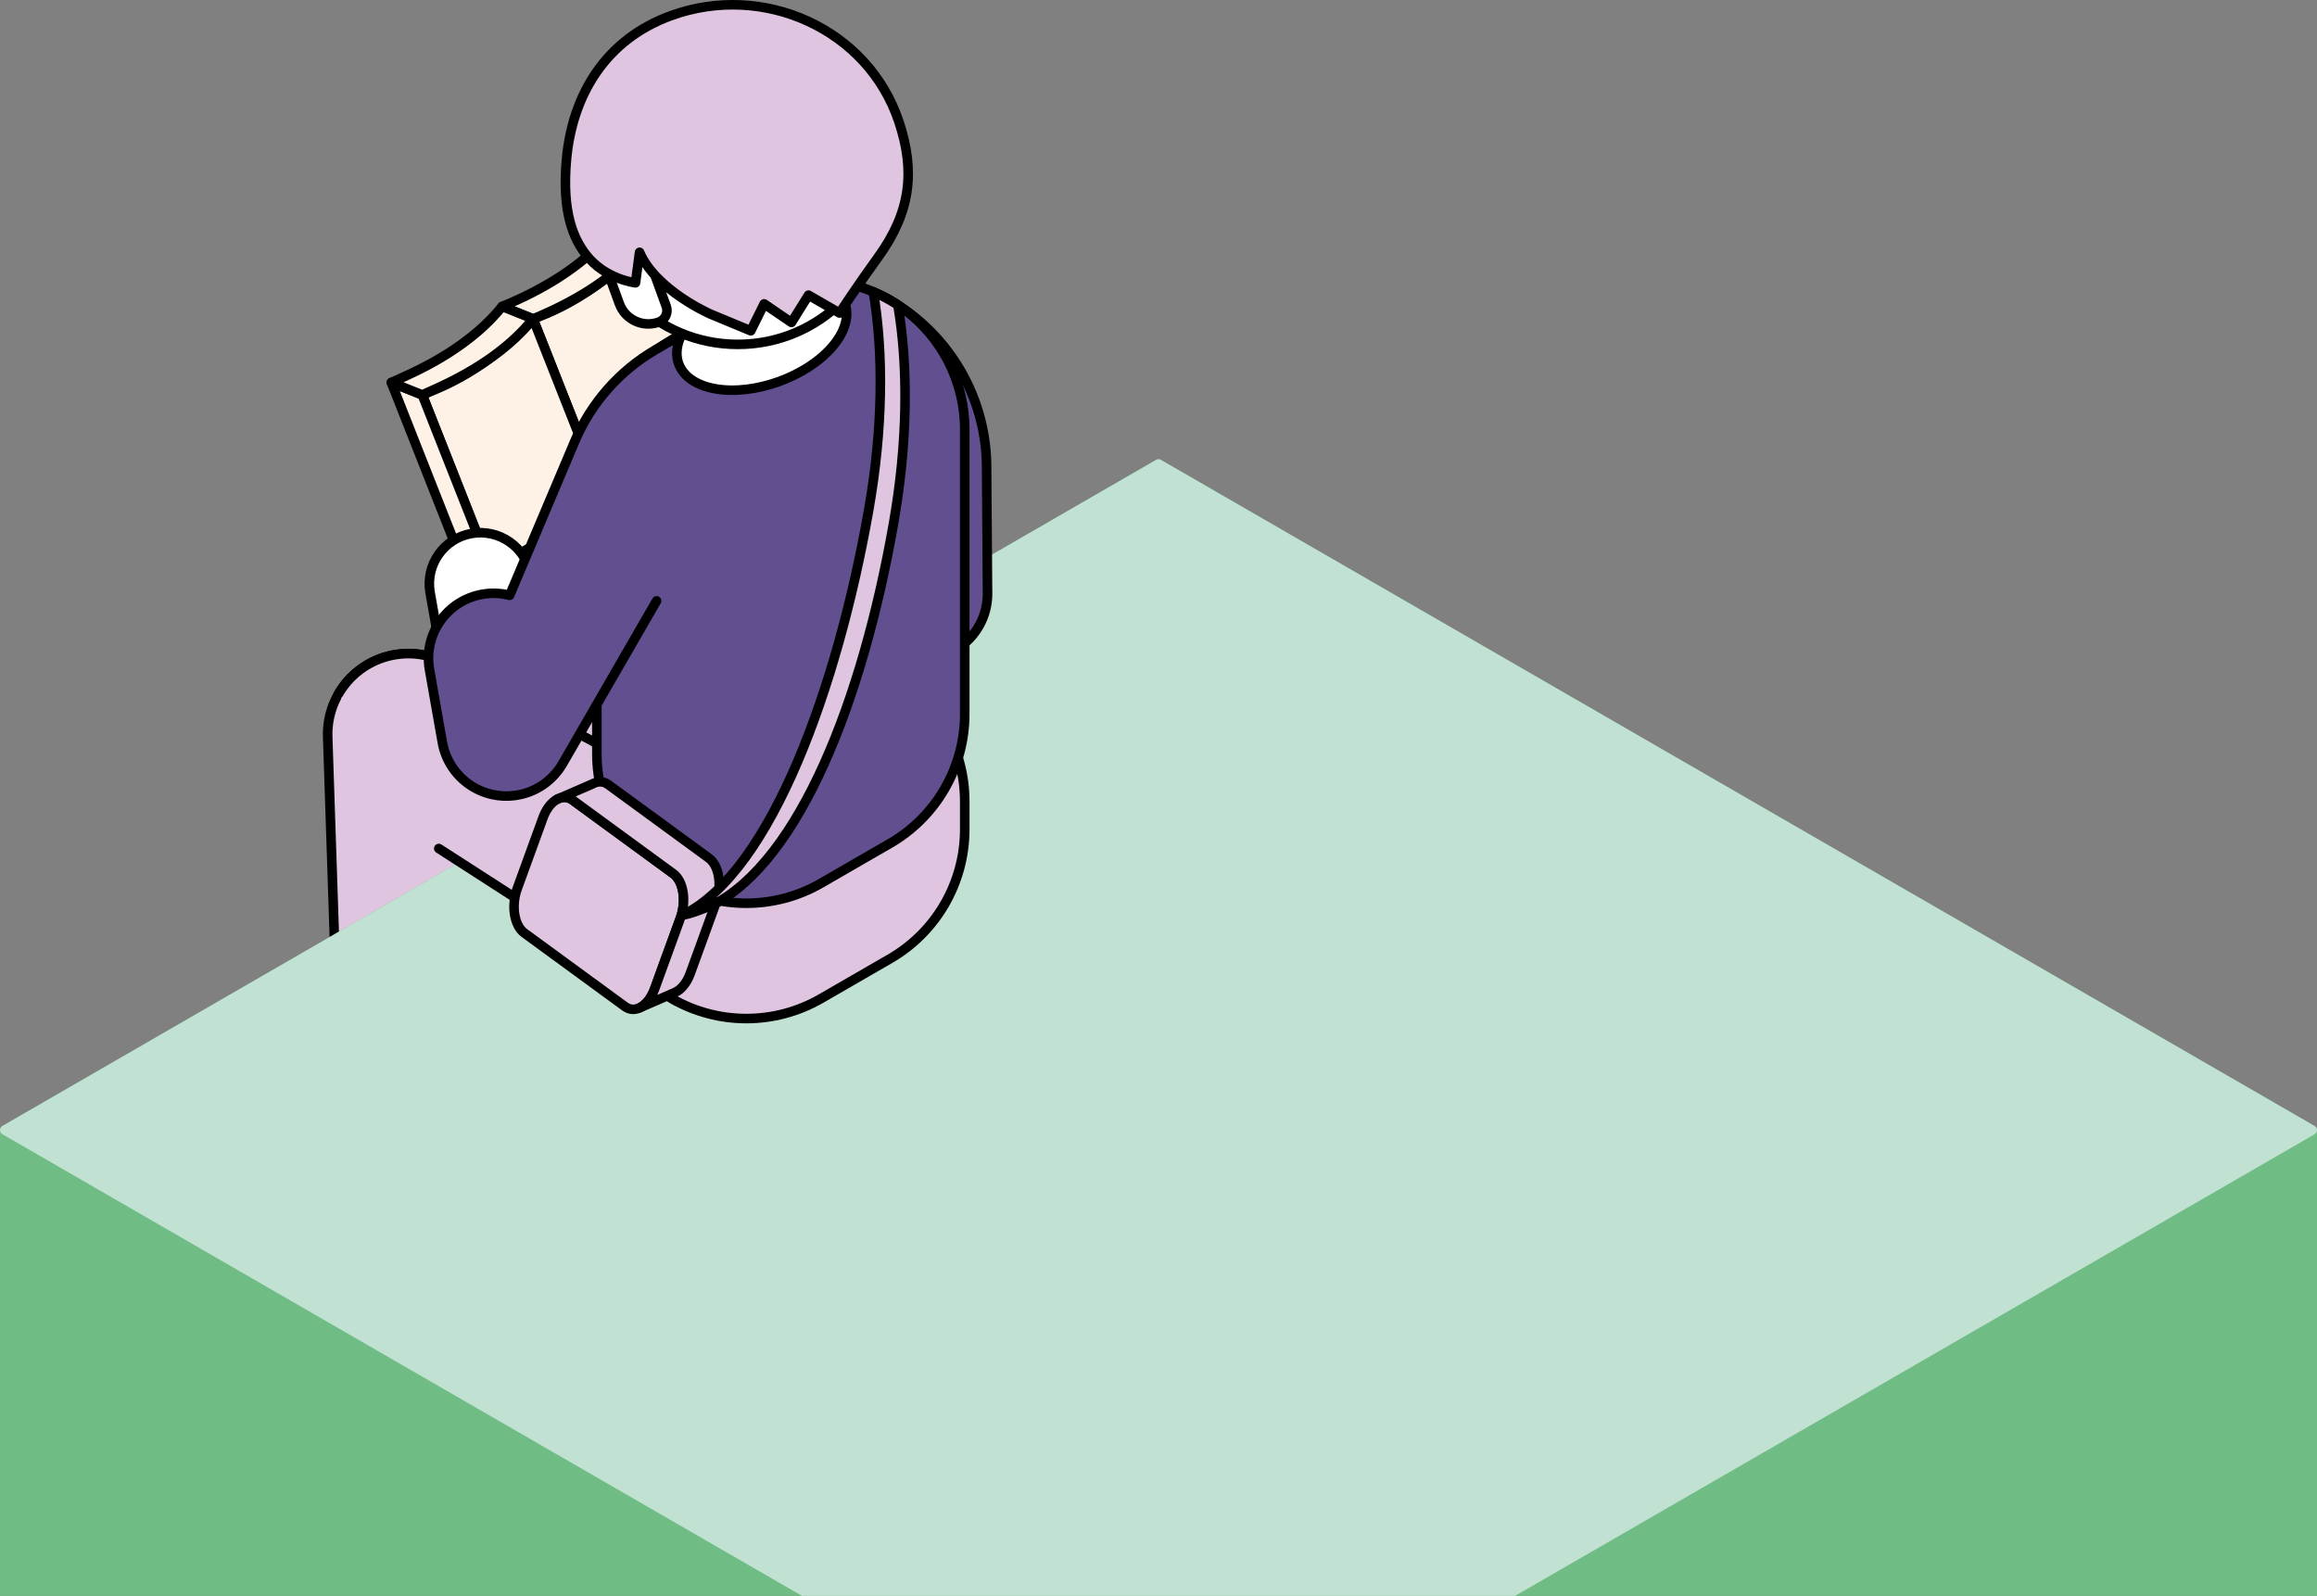 <?xml version="1.0" encoding="UTF-8"?>
<svg id="_レイヤー_1" data-name="レイヤー 1" xmlns="http://www.w3.org/2000/svg" version="1.1" viewBox="0 0 485.169 334.156">
  <rect x="0" y="0" width="485.169" height="334.156" fill="#808080" stroke="none"/>
  <defs>
    <style>
      .cls-1 {
        fill: #fef1e6;
      }

      .cls-1, .cls-2, .cls-3, .cls-4 {
        stroke: #000;
        stroke-linecap: round;
        stroke-linejoin: round;
        stroke-width: 2px;
      }

      .cls-5 {
        fill: #6fbc85;
      }

      .cls-5, .cls-6 {
        stroke-width: 0px;
      }

      .cls-2 {
        fill: #624f8f;
      }

      .cls-6 {
        fill: #c1e1d2;
      }

      .cls-3 {
        fill: #dfc5e0;
      }

      .cls-4 {
        fill: #fff;
      }
    </style>
  </defs>
  <g>
    <path class="cls-1" d="M121.644,218.202c.037.225-1.317-3.12-3.834-4.693-1.864-1.165-10.421-3.03-20.584-5.322-6.244-1.408-12.21-.464-16.94,4.142-3.734,3.636-3.412,8.866-2.62,11.554,0,0,.697,1.953,3.005,3.49l18.419,10.634c4.657,2.688,12.79,2.351,18.168-.753h0c2.019-1.165,3.361-2.555,4.005-3.978,3.045-5.909.382-15.074.382-15.074Z"/>
    <path class="cls-3" d="M90.642,140.487l2.337,70.122c.262,7.856,6.706,14.09,14.567,14.09h0c7.861,0,14.305-6.233,14.567-14.09l2.337-70.122c.319-9.557-7.342-17.477-16.904-17.477h-0c-9.562-0-17.223,7.92-16.904,17.477Z"/>
  </g>
  <g>
    <path class="cls-1" d="M99.619,232.037c.037.225-1.317-3.12-3.834-4.693-1.864-1.165-10.421-3.03-20.584-5.322-6.244-1.408-12.21-.464-16.94,4.142-3.734,3.636-3.412,8.866-2.62,11.554,0,0,.697,1.953,3.005,3.49l18.419,10.634c4.657,2.688,12.79,2.351,18.168-.753h0c2.019-1.165,3.361-2.555,4.005-3.978,3.045-5.909.382-15.074.382-15.074Z"/>
    <path class="cls-3" d="M68.617,154.322l2.337,70.122c.262,7.856,6.706,14.09,14.567,14.09h0c7.861,0,14.305-6.233,14.567-14.09l2.337-70.122c.319-9.557-7.342-17.477-16.904-17.477h-0c-9.562-0-17.223,7.92-16.904,17.477Z"/>
  </g>
  <path class="cls-5" d="M485.169,334.156v-97.521c0-.357-.19-.688-.5-.866L243.084,96.29c-.309-.179-.691-.179-1,0L.5,235.768c-.31.179-.5.509-.5.866v97.521h485.169Z"/>
  <path class="cls-6" d="M.507,237.497l167.418,96.659h149.333l167.411-96.655c.31-.179.5-.509.5-.866s-.19-.688-.5-.866L243.084,96.29c-.309-.179-.691-.179-1,0L.507,235.764c-.31.179-.5.509-.5.866s.19.688.5.866Z"/>
  <g>
    <g>
      <g>
        <path class="cls-1" d="M111.629,66.77l0-0c7.569-2.684,14.676-7.307,20.9-13.594l2.302-2.325,14.163,35.901-2.302,2.325c-6.225,6.288-13.331,10.91-20.9,13.594l-0.0 0-14.163-35.901Z"/>
        <path class="cls-1" d="M111.629,66.77l-0.0 0c-6.011,6.633-12.96,11.655-20.437,14.768l-2.765,1.151,14.163,35.901,2.765-1.151c7.477-3.113,14.426-8.135,20.437-14.768l0-0-14.163-35.901Z"/>
      </g>
      <polygon class="cls-1" points="81.945 80.094 96.107 115.995 102.591 118.589 88.428 82.688 81.945 80.094"/>
      <g>
        <path class="cls-1" d="M105.146,64.176c9.1-3.735,16.361-8.463,21.355-13.906l8.33.581h0l-1.846,2.012c-4.994,5.443-12.255,10.171-21.355,13.906l-5.609-2.244-.875-.35Z"/>
        <path class="cls-1" d="M105.146,64.176l-0.0 0c-4.48,5.582-11.274,10.498-19.982,14.455l-3.22,1.463,6.484,2.593,3.22-1.463c8.708-3.958,15.502-8.873,19.982-14.455l0-0-6.484-2.593Z"/>
      </g>
    </g>
    <g>
      <path class="cls-3" d="M115.498,125.019l67.95,36.268c7.269,3.88,9.879,13.01,5.759,20.146l-4.902,8.491c-4.12,7.136-13.332,9.44-20.326,5.085l-65.384-40.713c-7.746-4.823-10.269-14.922-5.702-22.822l0-0c4.563-7.893,14.562-10.749,22.605-6.455Z"/>
      <path class="cls-3" d="M91.88,177.664l48.75,31.418c9.685,5.592,21.618,5.592,31.303,0l14.426-8.328c9.685-5.592,15.652-15.926,15.652-27.11v-5.805c0-11.184-5.966-21.517-15.652-27.109h0c-9.685-5.592-21.618-5.592-31.303,0l-14.425,8.328c-4.154,2.398-7.621,5.67-10.229,9.505l-36.928-19.71c-8.043-4.293-18.042-1.438-22.605,6.456"/>
      <g>
        <g>
          <path class="cls-4" d="M127.29,113.635h13.314c5.898,0,10.687,4.789,10.687,10.687v0c0,5.898-4.789,10.687-10.687,10.687h-13.314v-21.373h0Z" transform="translate(278.582 248.642) rotate(180)"/>
          <path class="cls-2" d="M155.055,62.853c9.685-5.592,21.618-5.592,31.303,0l0.0 0c12.52,7.228,20.232,20.587,20.232,35.043,0,0,.195,25.644.195,26.424,0,7.521-6.097,13.618-13.618,13.618h-39.34c-7.521,0-13.618-6.097-13.618-13.618h0c0-7.521,6.097-13.618,13.618-13.618h25.527v-25.972"/>
        </g>
        <path class="cls-2" d="M124.979,157.823v-59.532c0-11.184,5.966-21.518,15.652-27.109l14.425-8.328c9.685-5.592,21.618-5.592,31.303,0l0.0 0c9.685,5.592,15.652,15.926,15.652,27.109v59.532c0,11.184-5.966,21.518-15.652,27.109l-14.425,8.328c-9.685,5.592-21.618,5.592-31.303,0l-0-0c-9.685-5.592-15.652-15.926-15.652-27.109Z"/>
        <g>
          <path class="cls-4" d="M88.816,112.838h13.314c5.898,0,10.687,4.789,10.687,10.687v0c0,5.898-4.789,10.687-10.687,10.687h-13.314v-21.373h0Z" transform="translate(-3.325 244.259) rotate(-100)"/>
          <path class="cls-2" d="M137.489,125.811l-19.67,34.07c-.066.115-.138.226-.207.339-.029.048-.058.097-.088.145-.098.154-.199.304-.302.454-.019.027-.038.056-.057.083-.116.165-.236.326-.358.486-.007.009-.014.019-.021.028-.674.871-1.438,1.642-2.274,2.307-.01.008-.021.016-.032.025-.155.122-.312.241-.471.357-.027.019-.054.038-.081.058-.145.103-.291.203-.439.3-.045.03-.091.059-.136.088-.133.085-.268.167-.404.248-.062.036-.123.072-.185.107-.125.071-.25.139-.376.206-.074.04-.149.078-.224.116-.121.061-.242.12-.364.177-.08.037-.16.074-.24.11-.125.055-.25.108-.376.16-.078.031-.155.063-.233.093-.138.054-.277.104-.417.153-.066.023-.131.047-.198.068-.164.055-.329.106-.494.154-.044.012-.087.026-.131.038-.203.057-.407.109-.613.156-.008.002-.017.005-.025.006-3.182.731-6.632.325-9.697-1.392-.021-.012-.043-.022-.063-.034-.031-.018-.063-.033-.094-.051-.133-.077-.261-.159-.391-.239-.028-.017-.056-.034-.084-.051-.166-.105-.328-.213-.487-.324-.018-.013-.036-.024-.054-.037-.17-.118-.335-.241-.498-.367-.007-.005-.014-.01-.021-.016-.171-.132-.338-.268-.5-.406-0-.001-.001-.001-.001-.001-.333-.283-.649-.581-.948-.891-.003-.003-.007-.007-.01-.01-.144-.149-.284-.301-.42-.456-.013-.015-.026-.029-.038-.044-.126-.143-.247-.29-.366-.438-.025-.031-.05-.062-.074-.093-.104-.133-.206-.267-.305-.403-.038-.052-.076-.105-.113-.158-.083-.117-.164-.236-.242-.355-.05-.075-.099-.151-.147-.227-.063-.101-.126-.202-.186-.304-.058-.097-.115-.195-.17-.293-.048-.086-.095-.171-.141-.257-.062-.115-.122-.231-.18-.348-.038-.075-.074-.15-.11-.226-.06-.127-.118-.254-.175-.382-.031-.072-.062-.145-.092-.217-.055-.131-.108-.262-.158-.395-.03-.078-.057-.155-.086-.233-.045-.127-.09-.254-.133-.383-.03-.092-.058-.184-.086-.276-.035-.116-.07-.231-.103-.349-.031-.115-.06-.23-.088-.346-.024-.097-.049-.194-.071-.291-.032-.145-.06-.29-.088-.435-.011-.06-.026-.119-.036-.18l-.02-.11c-0-.002-.001-.003-.001-.005l-2.664-15.111c-1.306-7.407,3.639-14.469,11.046-15.776h0c1.97-.347,3.915-.248,5.736.218l13.598-32.159c3.418-8.084,9.364-14.842,16.947-19.262l17.8-10.375"/>
        </g>
        <path class="cls-4" d="M174.395,72.458c-5.365,6.394-16.379,10.403-24.599,8.953-8.22-1.449-10.535-7.808-5.17-14.202,5.365-6.394,16.379-10.403,24.599-8.953,8.22,1.449,10.535,7.808,5.17,14.202Z"/>
        <g>
          <circle class="cls-4" cx="154.49" cy="41.124" r="30.986"/>
          <path class="cls-4" d="M137.962,67.438l0-0c1.34-.488,2.031-1.969,1.543-3.31l-4.416-12.132c-.488-1.34-1.969-2.031-3.31-1.543l-0.0 0c-3.35,1.219-5.078,4.924-3.858,8.274l1.766,4.853c1.219,3.35,4.924,5.078,8.274,3.858Z"/>
          <path class="cls-3" d="M133.92,52.826c3.47,8.012,14.889,12.955,14.889,12.955l8.399,3.486,2.799-5.642,5.723,3.899,3.567-5.723,6.503,3.749s3.776-5.77,8.039-11.646c6.905-9.517,7.823-18.053,4.406-28.363-6.472-19.527-28.41-29.297-47.74-22.262-13.605,4.952-20.607,16.465-21.868,29.954-1.075,11.492,1.617,16.944,4.095,20.131,4.006,5.152,10.342,5.859,10.342,5.859l.847-6.396Z"/>
        </g>
      </g>
      <g>
        <g>
          <path class="cls-3" d="M130.862,210.759l-21.073-15.404c-2.123-1.552-2.787-5.716-1.482-9.3l5.4-14.837c1.305-3.584,4.083-5.232,6.207-3.68l21.073,15.404c2.123,1.552,2.787,5.716,1.482,9.3l-5.4,14.837c-1.305,3.584-4.083,5.232-6.207,3.68Z"/>
          <path class="cls-3" d="M116.644,167.373c1.084-.587,2.252-.578,3.27.166l21.073,15.404c2.123,1.552,2.787,5.716,1.482,9.3l-5.4,14.837c-.723,1.986-1.898,3.378-3.164,3.959l.001-.001,7.416-3.227-.002 0c1.284-.568,2.481-1.97,3.213-3.981l5.4-14.837c1.305-3.584.641-7.748-1.482-9.3l-21.073-15.404c-1.03-.753-2.214-.753-3.31-.144l0.0.001-7.416,3.227-.007-0Z"/>
        </g>
        <path class="cls-3" d="M186.359,62.853c-1.132-.654-2.297-1.223-3.483-1.724,2.173,12.956,2.016,28.707-.981,45.707-6.511,36.926-20.35,75.455-38.74,84.653.476.31,6.048-1.969,6.048-1.969,18.286-9.379,31.386-42.969,37.862-79.699,3.015-17.098,3.162-32.941.949-45.94-.539-.358-1.09-.701-1.654-1.027v-0Z"/>
      </g>
    </g>
  </g>
</svg>